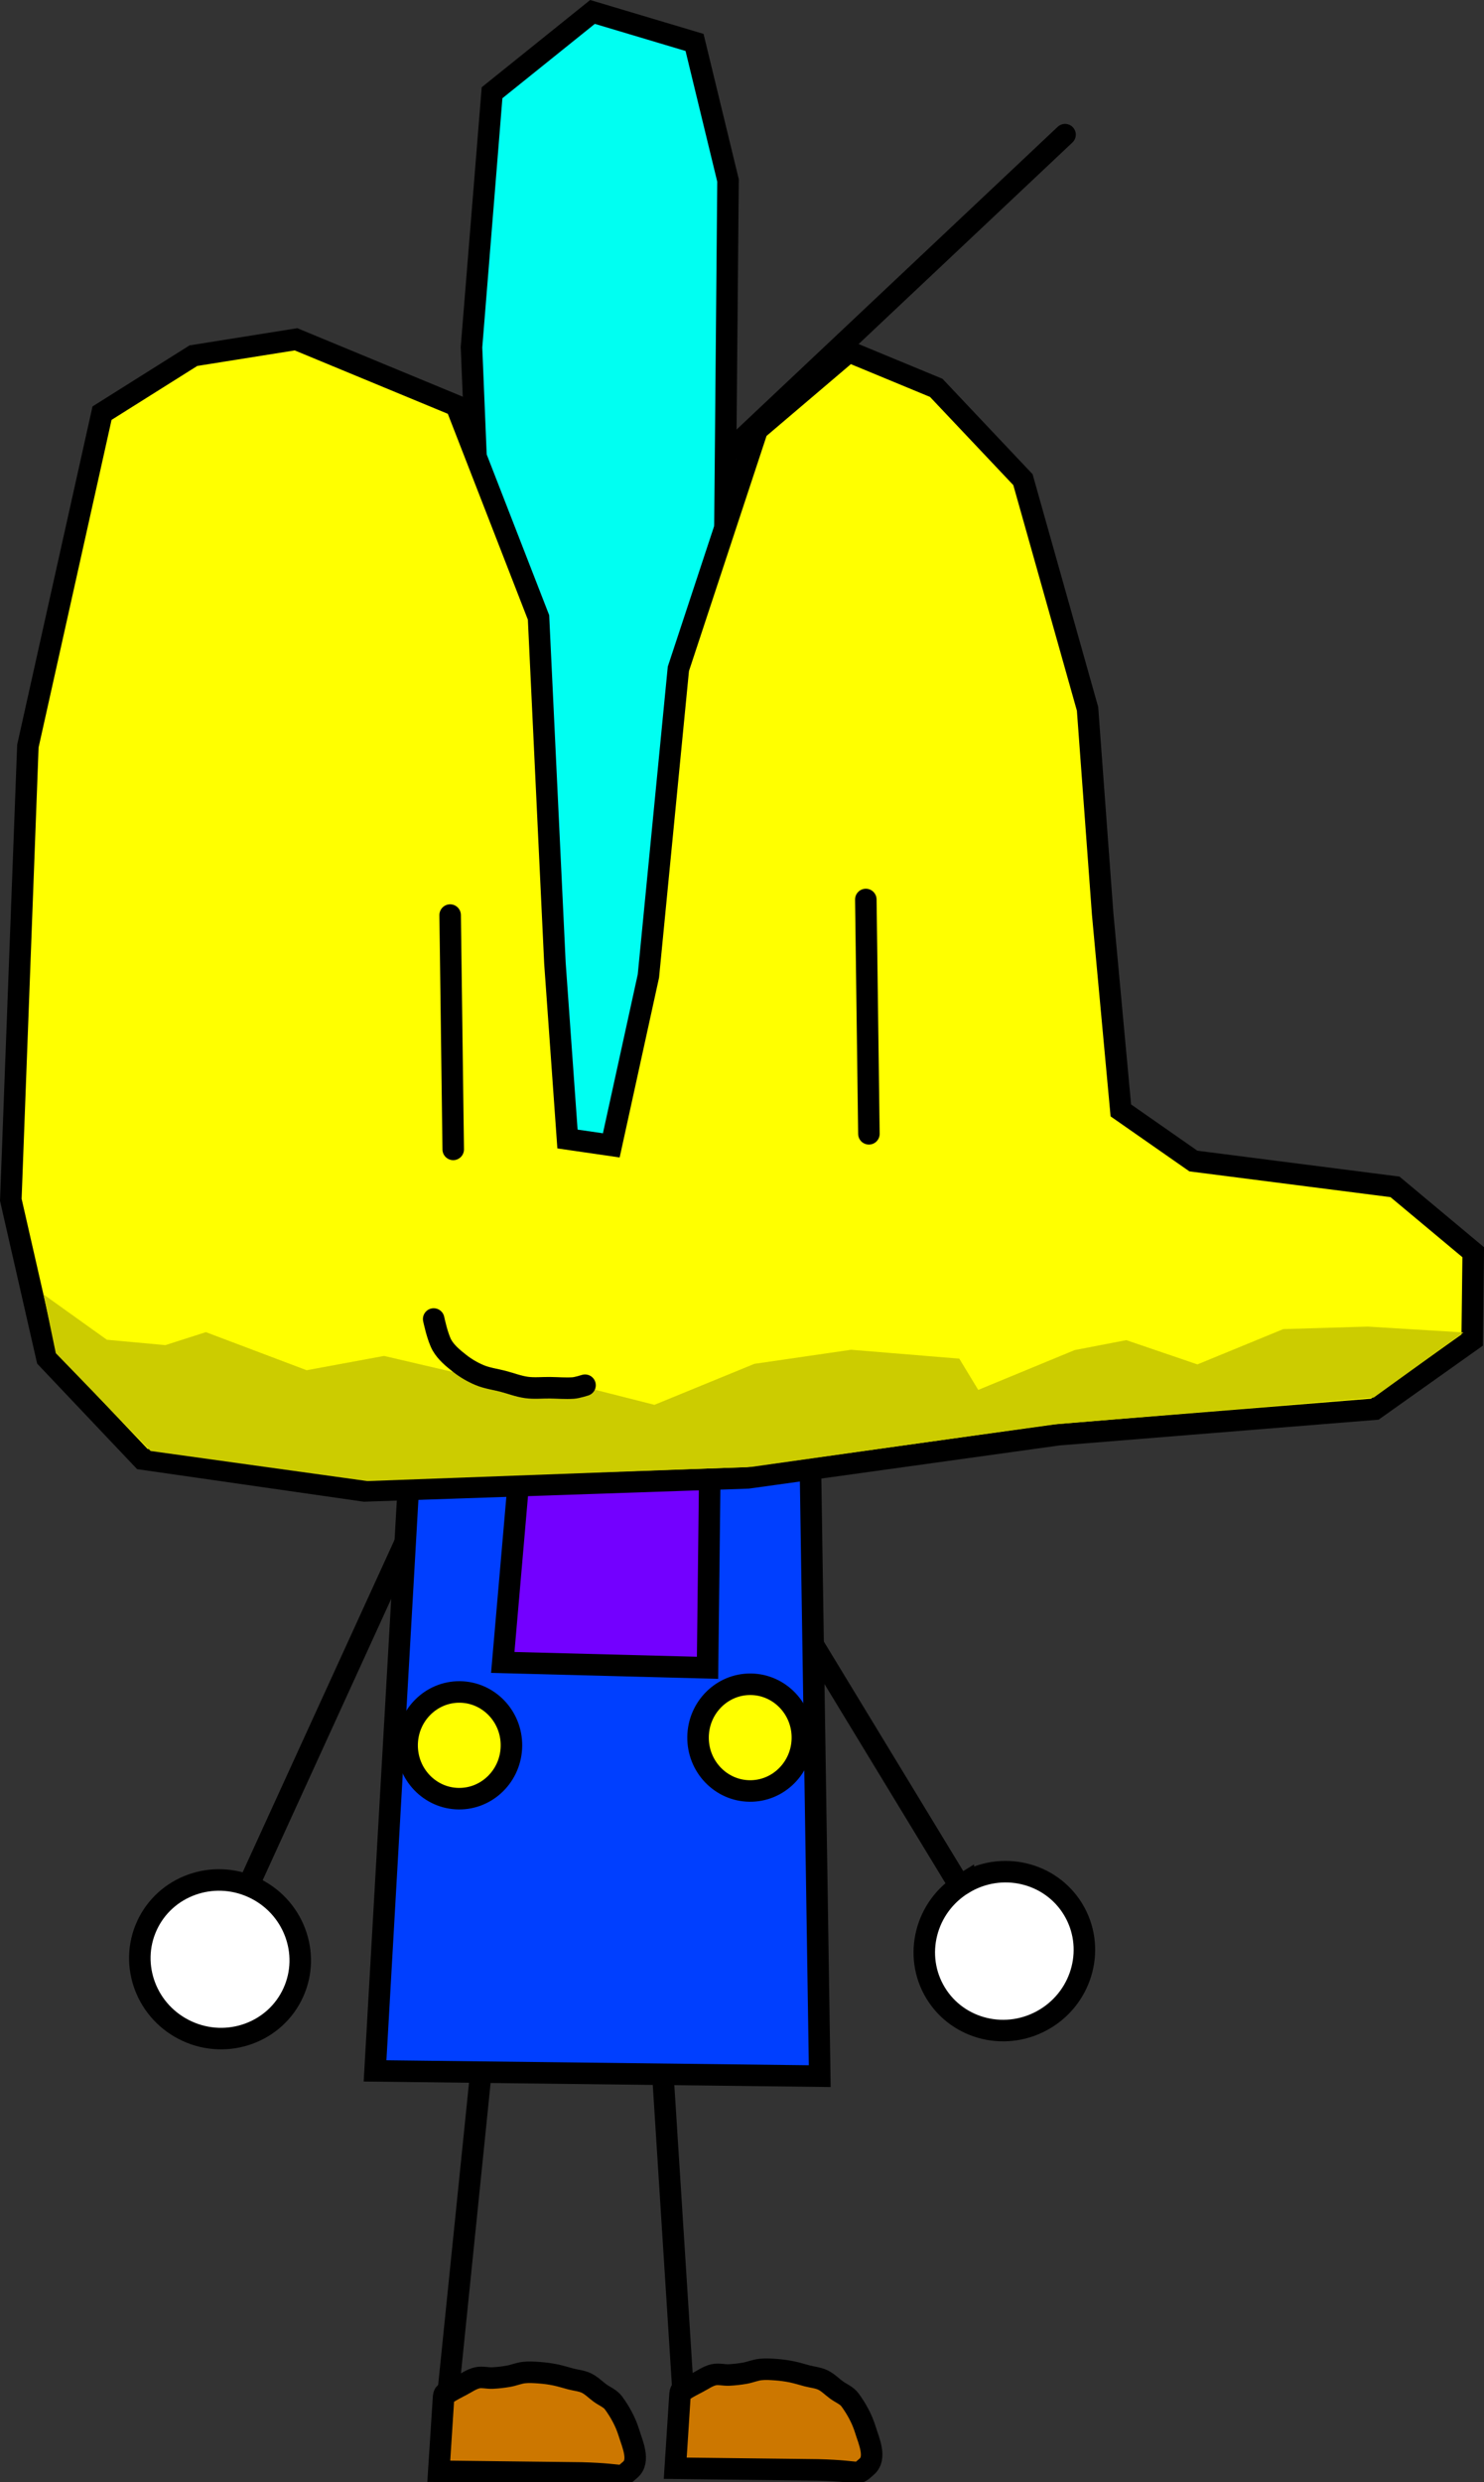 <svg version="1.1" xmlns="http://www.w3.org/2000/svg" xmlns:xlink="http://www.w3.org/1999/xlink" width="103.495" height="172.964" viewBox="0,0,103.495,172.964"><rect x="0" y="0" width="103.495" height="172.964" fill="#333333" stroke="none"/><g transform="translate(-188.252,-93.518)"><g data-paper-data="{&quot;isPaintingLayer&quot;:true}" fill-rule="nonzero" stroke-linejoin="miter" stroke-miterlimit="10" stroke-dasharray="" stroke-dashoffset="0" style="mix-blend-mode: normal"><g data-paper-data="{&quot;index&quot;:null}" fill="none" stroke="none" stroke-width="1" stroke-linecap="butt" font-family="sans-serif" font-weight="normal" font-size="12" text-anchor="start"><g/><g/><g/><g/><g/></g><g data-paper-data="{&quot;index&quot;:null}" fill="none" stroke="none" stroke-width="1" stroke-linecap="butt" font-family="sans-serif" font-weight="normal" font-size="12" text-anchor="start"><g/><g><g/><g/></g></g><g data-paper-data="{&quot;index&quot;:null}" stroke="#000000" stroke-width="1.5"><g stroke-linecap="round"><path d="M219.387,265.438l-0.178,-2.247l2.769,-27.108" fill="none"/><path d="M218.853,265.732l0.334,-5.175c0.055,-0.413 0.168,-0.199 0.276,-0.269c0.307,-0.199 0.636,-0.365 0.96,-0.534c0.36,-0.187 0.702,-0.438 1.097,-0.532c0.353,-0.084 0.727,0.032 1.09,0.013c0.365,-0.019 0.731,-0.06 1.092,-0.123c0.369,-0.065 0.722,-0.218 1.093,-0.26c0.361,-0.041 0.728,-0.014 1.09,0.013c0.365,0.027 0.73,0.077 1.089,0.149c0.367,0.074 0.725,0.191 1.087,0.285c0.362,0.095 0.75,0.123 1.087,0.285c0.352,0.169 0.631,0.462 0.946,0.693c0.315,0.231 0.715,0.378 0.946,0.693c0.456,0.623 0.839,1.322 1.066,2.057c0.244,0.792 0.805,1.983 0.106,2.591c-0.825,0.695 -0.068,0.319 -3.41,0.232z" fill="#cc7700"/></g><g stroke-linecap="round"><path d="M259.424,231.922l-18.442,-30.339" fill="none"/><path d="M255.434,224.777c1.323,-0.804 2.842,-1.006 4.228,-0.681c1.386,0.324 2.639,1.175 3.428,2.474c0.789,1.299 0.968,2.802 0.618,4.182c-0.35,1.38 -1.228,2.636 -2.551,3.44c-1.323,0.804 -2.842,1.006 -4.228,0.681c-1.386,-0.324 -2.639,-1.175 -3.428,-2.474c-0.789,-1.299 -0.968,-2.802 -0.618,-4.183c0.349,-1.38 1.228,-2.636 2.551,-3.44z" fill="#ffffff"/></g><g stroke-linecap="round"><path d="M202.19,232.321l14.763,-32.29" fill="none"/><path d="M205.888,225.042c1.408,0.644 2.428,1.788 2.936,3.118c0.509,1.33 0.508,2.844 -0.124,4.226c-0.632,1.382 -1.776,2.374 -3.115,2.858c-1.338,0.485 -2.871,0.463 -4.279,-0.181c-1.408,-0.644 -2.428,-1.788 -2.936,-3.118c-0.509,-1.33 -0.508,-2.844 0.124,-4.226c0.632,-1.382 1.776,-2.374 3.115,-2.858c1.338,-0.485 2.871,-0.463 4.279,0.181z" fill="#ffffff"/></g><g stroke-linecap="round"><path d="M234.415,237.046l1.549,24.302l-0.036,3.061" fill="none"/><path d="M235.344,265.519l0.334,-5.175c0.055,-0.413 0.168,-0.199 0.276,-0.269c0.307,-0.199 0.636,-0.365 0.96,-0.534c0.36,-0.187 0.702,-0.438 1.097,-0.532c0.353,-0.084 0.727,0.032 1.09,0.013c0.365,-0.019 0.731,-0.06 1.092,-0.123c0.369,-0.065 0.722,-0.218 1.093,-0.26c0.361,-0.041 0.728,-0.014 1.09,0.013c0.365,0.027 0.73,0.077 1.089,0.149c0.367,0.074 0.725,0.191 1.087,0.285c0.362,0.095 0.75,0.123 1.087,0.285c0.352,0.169 0.631,0.462 0.946,0.693c0.315,0.231 0.715,0.378 0.946,0.693c0.456,0.623 0.839,1.322 1.066,2.057c0.244,0.792 0.805,1.983 0.106,2.591c-0.825,0.695 -0.068,0.319 -3.41,0.232z" fill="#cc7700"/></g><g><path d="M216.981,192.763l27.749,0.328l0.691,45.106l-31.013,-0.367z" fill="#003fff" stroke-linecap="round"/><path d="M237.595,209.74l-14.28,-0.373l1.417,-16.308l13.061,-0.05z" fill="#7300ff" stroke-linecap="round"/><path d="M220.326,211.424c1.004,0.012 1.908,0.439 2.559,1.12c0.651,0.681 1.048,1.616 1.035,2.642c-0.012,1.026 -0.431,1.951 -1.098,2.616c-0.666,0.666 -1.581,1.071 -2.584,1.059c-1.004,-0.012 -1.908,-0.439 -2.559,-1.12c-0.651,-0.681 -1.047,-1.616 -1.035,-2.642c0.012,-1.026 0.431,-1.951 1.098,-2.616c0.666,-0.666 1.581,-1.071 2.584,-1.059z" fill="#ffff00" stroke-linecap="butt"/><path d="M240.616,210.888c1.004,0.012 1.908,0.439 2.559,1.12c0.651,0.681 1.048,1.616 1.035,2.642c-0.012,1.026 -0.431,1.951 -1.098,2.616c-0.666,0.666 -1.581,1.071 -2.584,1.059c-1.004,-0.012 -1.908,-0.439 -2.559,-1.12c-0.651,-0.681 -1.047,-1.616 -1.035,-2.642c0.012,-1.026 0.431,-1.951 1.098,-2.616c0.666,-0.666 1.581,-1.071 2.584,-1.059z" fill="#ffff00" stroke-linecap="butt"/></g></g><g data-paper-data="{&quot;index&quot;:null}" stroke-width="1.5" stroke-linecap="round"><g stroke="#000000"><path d="M238.396,176.487l-14.882,-1.196l-2.38,-57.574l1.434,-17.736l7.005,-5.631l7.117,2.125l2.335,9.619z" fill="#00fff2"/><path d="M239.21,124.869l23.319,-21.967" fill="none"/></g><g><g><path d="M198.179,195.193l-6.651,-7.017l-2.522,-11.049l1.19,-31.616l5.172,-23.202l6.373,-4.006l7.156,-1.14l11.169,4.621l5.743,14.76l1.144,24.093l0.875,12.254l3.056,0.444l2.588,-11.805l2.09,-21.402l5.503,-16.668l6.39,-5.434l6.092,2.521l6.046,6.397l4.505,15.97l1.055,14.297l1.267,13.687l5.06,3.529l14.059,1.799l5.456,4.554l-0.072,6.121l-6.791,4.817l-22.06,1.78l-21.666,3.009l-26.743,0.908z" fill="#ffff00" stroke="#000000"/><path d="M192.144,187.817l-0.85,-4.091l4.411,3.154l4.077,0.375l2.827,-0.905l7.029,2.654l5.399,-0.997l6.634,1.548l6.81,0.489l5.412,1.37l6.972,-2.856l6.746,-0.981l7.543,0.62l1.321,2.179l6.726,-2.777l3.6,-0.692l4.959,1.691l5.988,-2.46l5.879,-0.175l6.688,0.406l-1.976,1.446l-4.281,3.092l-22.592,1.896l-20.808,2.937l-26.785,0.989l-15.117,-2.097z" fill="#cccc00" stroke="none"/></g><g fill="none" stroke="#000000"><path d="M248.85,172.529l-0.215,-16.328"/><path d="M219.86,173.615l-0.215,-16.328"/><path d="M229.053,190.049c0,0 -0.539,0.174 -0.819,0.194c-0.542,0.038 -1.089,-0.013 -1.632,-0.019c-0.544,-0.006 -1.094,0.055 -1.632,-0.019c-0.555,-0.076 -1.085,-0.285 -1.627,-0.427c-0.542,-0.143 -1.11,-0.213 -1.627,-0.427c-0.506,-0.209 -0.988,-0.494 -1.419,-0.833c-0.453,-0.357 -0.919,-0.741 -1.21,-1.239c-0.325,-0.556 -0.59,-1.844 -0.59,-1.844"/></g></g></g><g data-paper-data="{&quot;index&quot;:null}" fill="none" stroke="none" stroke-width="1" stroke-linecap="butt" font-family="sans-serif" font-weight="normal" font-size="12" text-anchor="start"><g/><g/><g/><g/><g/></g><g data-paper-data="{&quot;index&quot;:null}" fill="none" stroke="none" stroke-width="1" stroke-linecap="butt" font-family="sans-serif" font-weight="normal" font-size="12" text-anchor="start"><g/><g><g/><g/></g></g></g></g></svg>